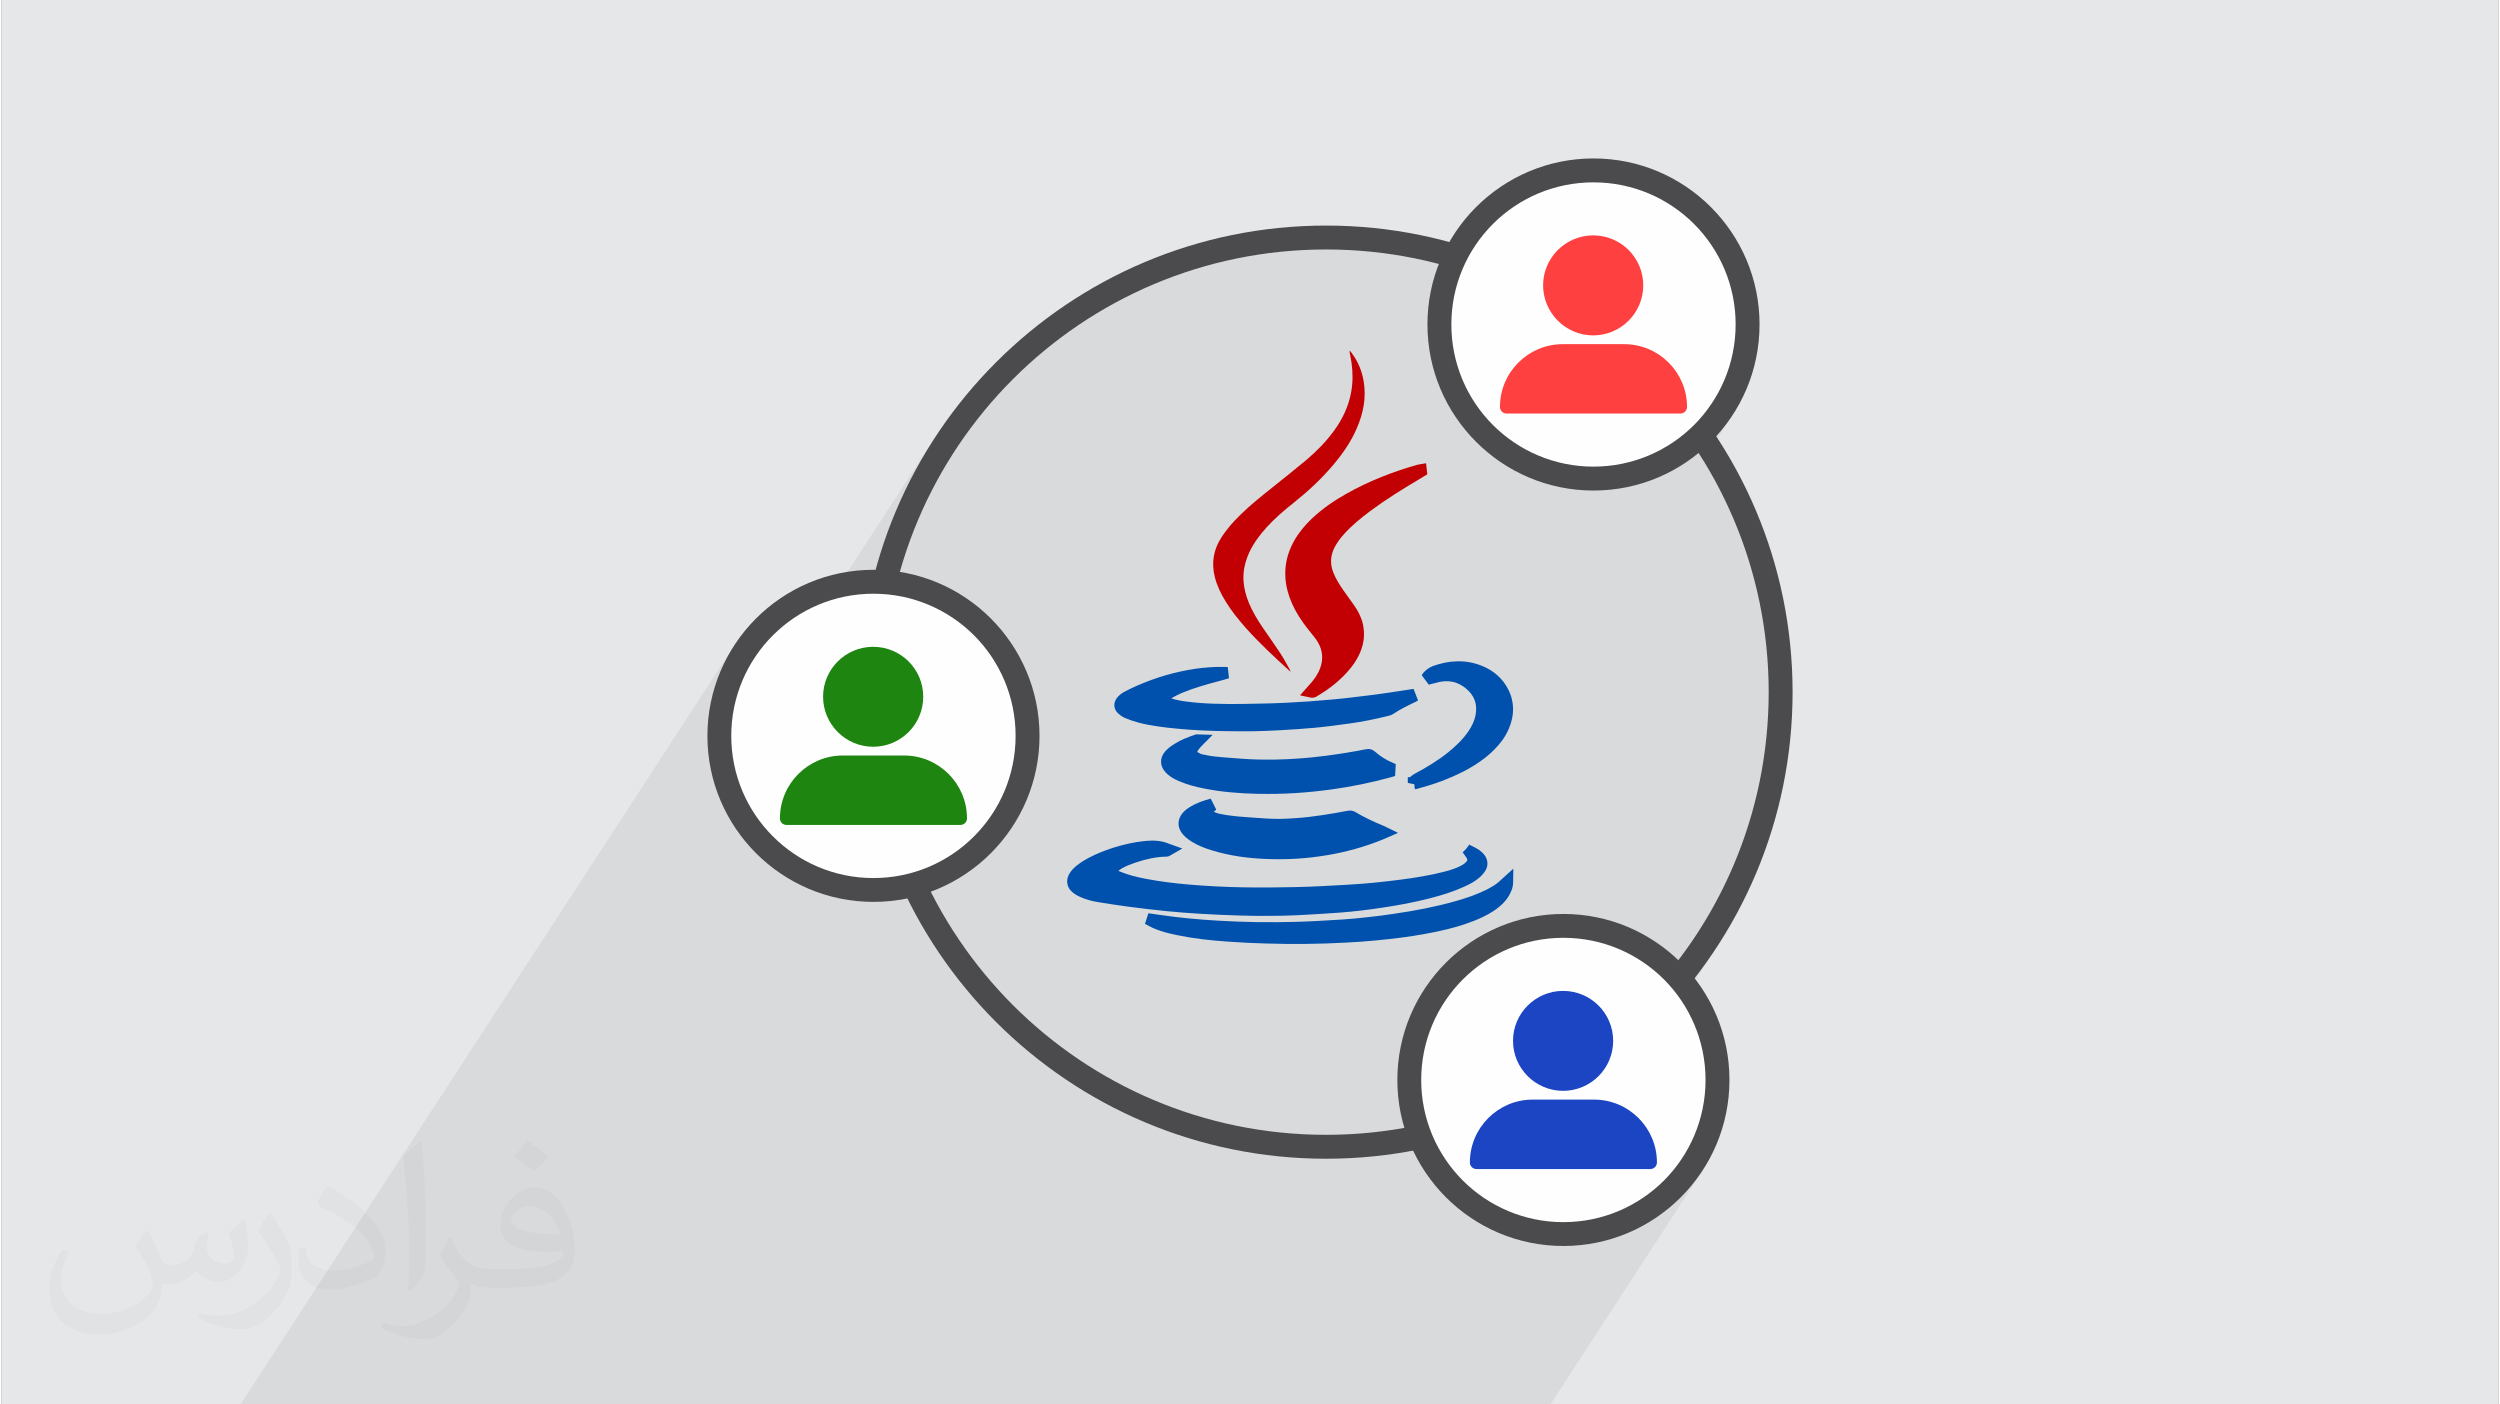 <?xml version="1.0" encoding="UTF-8"?>
<!DOCTYPE svg PUBLIC "-//W3C//DTD SVG 1.0//EN" "http://www.w3.org/TR/2001/REC-SVG-20010904/DTD/svg10.dtd">
<!-- Creator: CorelDRAW 2017 -->
<svg xmlns="http://www.w3.org/2000/svg" xml:space="preserve" width="356px" height="200px" version="1.0" style="shape-rendering:geometricPrecision; text-rendering:geometricPrecision; image-rendering:optimizeQuality; fill-rule:evenodd; clip-rule:evenodd"
viewBox="0 0 35600 20025"
 xmlns:xlink="http://www.w3.org/1999/xlink">
 <rect x="0" y="0" width="35600" height="20025" fill="#808080" stroke="none"/>
 <defs>
  <style type="text/css">
   <![CDATA[
    .fil4 {fill:#FEFEFE}
    .fil0 {fill:#E6E7E8}
    .fil3 {fill:#4B4B4D;fill-rule:nonzero}
    .fil6 {fill:#0051AD;fill-rule:nonzero}
    .fil8 {fill:#1B45C2;fill-rule:nonzero}
    .fil9 {fill:#1E8510;fill-rule:nonzero}
    .fil5 {fill:#C20003;fill-rule:nonzero}
    .fil7 {fill:#FF4040;fill-rule:nonzero}
    .fil1 {fill:#373435;fill-opacity:0.031}
    .fil2 {fill:#373435;fill-opacity:0.078}
   ]]>
  </style>
 </defs>
 <g id="Layer_x0020_1">
  <g id="_2516046376320">
   <path class="fil0" d="M0 0l35600 0 0 20025 -35600 0 0 -20025z"/>
   <path class="fil1" d="M2082 17547c68,103 112,202 155,312 32,63 49,183 199,183 44,0 107,-14 163,-45 63,-33 112,-83 136,-159l60 -202 146 -72 10 10c-20,76 -25,148 -25,206 0,169 146,233 263,233 68,0 128,-33 128,-95 0,-80 -34,-216 -77,-338 67,-68 135,-136 213,-192l12 6c34,145 53,287 53,382 0,93 -41,196 -75,264 -70,132 -194,237 -344,237 -114,0 -240,-58 -328,-163l-5 0c-82,101 -208,194 -412,194l-63 0c-10,134 -39,229 -83,314 -121,237 -480,404 -817,404 -471,0 -706,-272 -706,-633 0,-223 72,-431 184,-578l92 37c-70,134 -116,262 -116,386 0,338 274,499 592,499 293,0 657,-188 723,-404 -24,-237 -114,-349 -250,-565 41,-72 95,-145 160,-221l12 0 0 0zm5421 -1275c99,62 196,137 291,221 -53,74 -119,143 -201,202 -95,-76 -190,-142 -287,-212 66,-74 131,-147 197,-211l0 0zm51 927c-160,0 -291,105 -291,183 0,167 320,219 703,217 -48,-196 -216,-400 -412,-400zm-359 895c208,0 390,-7 529,-42 155,-39 286,-117 286,-171 0,-14 0,-31 -5,-45 -87,8 -187,8 -274,8 -281,0 -497,-64 -582,-223 -22,-43 -37,-93 -37,-148 0,-153 66,-303 182,-406 97,-85 204,-139 313,-139 197,0 355,159 464,409 60,136 102,293 102,491 0,132 -37,243 -119,325 -153,149 -435,205 -866,205l-197 0 0 0 -51 0c-107,0 -184,-19 -245,-66l-10 0c3,24 5,49 5,72 0,97 -31,220 -97,319 -192,287 -400,411 -580,411 -182,0 -405,-70 -606,-161l36 -70c66,27 155,45 279,45 325,0 752,-313 806,-619 -13,-24 -34,-57 -66,-92 -95,-114 -155,-209 -211,-308 49,-94 92,-171 133,-239l17 -2c139,283 265,446 546,446l44 0 0 0 204 0 0 0zm-1408 299c24,-130 27,-277 27,-413l0 -202c0,-377 -49,-926 -88,-1283 68,-74 163,-161 238,-218l22 6c51,449 63,971 63,1452 0,126 -5,249 -17,340 -7,113 -73,200 -214,332l-31 -14zm-1449 -596c7,177 94,317 398,317 189,0 349,-49 526,-134 32,-14 49,-33 49,-49 0,-112 -85,-258 -228,-392 -138,-126 -323,-237 -495,-312 -58,-24 -78,-51 -78,-76 0,-51 68,-159 124,-235l19 -2c197,103 418,256 580,427 148,157 240,315 240,489 0,128 -38,249 -101,360 -216,110 -447,192 -675,192 -277,0 -466,-130 -466,-435 0,-33 0,-84 12,-150l95 0zm-501 -504l173 279c63,103 121,214 121,392l0 226c0,184 -117,380 -306,574 -148,132 -279,187 -400,187 -180,0 -386,-55 -624,-158l27 -70c75,20 163,37 269,37 342,-2 692,-252 852,-557 19,-35 27,-68 27,-91 0,-35 -20,-74 -34,-109 -88,-165 -185,-316 -291,-454 55,-89 111,-173 172,-258l14 2 0 0z"/>
   <path class="fil2" d="M8850 20025l-203 0 -52 0 -250 0 -18 0 -158 0 -400 0 -222 0 -698 0 -137 0 -137 0 -602 0 -245 0 -84 0 -21 0 -135 0 -90 0 -388 0 -101 0 -164 0 -407 0 -136 0 -341 0 -50 0 -204 0 -202 0 7002 -10760 -57 99 -53 102 -47 105 -43 107 -37 110 -32 113 -26 114 -3 18 500 -770 127 -169 142 -156 156 -142 169 -126 181 -110 192 -93 202 -74 154 -39 1347 -2071 -85 136 -81 138 -79 141 -75 142 -72 144 -68 147 -65 148 -61 150 -58 152 -54 154 -51 155 -46 157 -39 143 1121 -1724 84 -127 87 -124 89 -123 92 -120 95 -118 98 -116 101 -113 103 -111 106 -109 108 -106 111 -103 113 -100 116 -98 118 -95 120 -92 123 -90 125 -86 127 -84 129 -81 131 -77 133 -74 135 -72 137 -68 139 -65 141 -61 142 -58 144 -55 146 -52 148 -47 149 -45 150 -41 152 -37 154 -33 154 -30 157 -26 157 -22 158 -18 160 -14 161 -10 162 -6 163 -2 163 2 162 6 160 10 160 14 159 18 157 22 156 26 155 30 153 33 134 33 291 -448 -61 96 -57 99 -53 102 -47 105 -23 59 119 32 4 1 260 -399 126 -169 142 -156 156 -142 169 -127 181 -110 192 -92 202 -74 211 -54 218 -33 224 -12 225 12 218 33 211 54 202 74 192 92 181 110 169 127 156 142 142 156 126 169 110 181 93 192 74 202 54 211 33 218 12 224 -12 225 -33 218 -54 211 -74 202 -93 192 -110 181 -358 550 35 54 7 -6 86 -75 82 -78 79 -82 74 -86 70 -90 66 -92 -399 613 21 32 77 132 75 133 71 135 68 137 65 139 61 141 59 142 54 144 52 146 48 147 44 149 41 151 37 152 33 153 30 155 26 156 22 158 18 158 14 160 10 161 6 162 2 162 -2 163 -6 162 -10 161 -14 160 -18 158 -22 158 -26 156 -30 155 -33 153 -37 152 -41 150 -44 149 -48 148 -52 146 -54 144 -59 142 -61 141 -65 139 -68 137 -71 135 -75 133 -77 131 -81 130 -83 127 -293 450 139 152 64 86 89 -110 97 -127 95 -129 91 -132 -347 532 37 49 110 182 93 192 74 202 54 210 33 218 11 225 -11 225 -33 218 -54 210 -74 202 -93 192 -110 181 -460 707 54 -38 90 -71 86 -74 82 -79 79 -82 74 -86 70 -89 66 -93 -2149 3304 -61 0 -142 0 -203 0 -52 0 -249 0 -19 0 -558 0 -222 0 -364 0 -172 0 -162 0 -72 0 -64 0 -388 0 -352 0 -245 0 -83 0 -87 0 -70 0 -341 0 -136 0 -809 0 -341 0 -51 0 -66 0 0 0 -14 0 -66 0 -57 0 -32 0 -5 0 -165 0 -20 0 -208 0 -2 0 -5 0 -15 0 -59 0 -74 0 -124 0 -59 0 -17 0 0 0 -5 0 -8 0 -18 0 -111 0 -42 0 -32 0 -133 0 -61 0 -59 0 -82 0 -34 0 -30 0 0 0 -28 0 -92 0 -19 0 -13 0 -39 0 -64 0 -95 0 -82 0 -9 0 -18 0 -33 0 -75 0 -9 0 -36 0 -17 0 -91 0 -44 0 -3 0 -19 0 -6 0 -56 0 -66 0 -38 0 -52 0 -6 0 -7 0 0 0 -75 0 -106 0 -20 0 -21 0 -19 0 -43 0 -91 0 -9 0 -36 0 -47 0 -9 0 -71 0 -8 0 0 0 -18 0 -9 0 -93 0 -11 0 -49 0 0 0 -1 0 -9 0 -37 0 -25 0 -8 0 -12 0 -93 0 -26 0 -71 0 -40 0 -15 0 -1 0 -174 0 -77 0 -30 0 -15 0 -43 0 -32 0 -5 0 -214 0 -4 0 -100 0 -29 0 -13 0 -14 0 -4 0 -82 0 -9 0 -66 0 -14 0 -43 0 0 0 -31 0 -35 0 -5 0 -13 0 -46 0 -13 0 -38 0 -10 0 -18 0 -18 0 -5 0 -5 0 -3 0 -4 0 -56 0 -30 0 -4 0 -44 0 -6 0 -9 0 -24 0 -12 0 -36 0 -15 0 -5 0 -16 0 -7 0 -24 0 -9 0 -11 0 -29 0 -4 0 -11 0 -10 0 -6 0 -10 0 -1 0 -30 0 -7 0 -58 0 -12 0 -8 0 -17 0 -36 0 -37 0 -31 0 -9 0 -77 0 -6 0 -1 0 -9 0 -80 0 -8 0 -60 0 -5 0 -5 0 -3 0 -5 0 -1 0 -44 0 -5 0 -5 0 -1 0 -5 0 -3 0 -16 0 -73 0 -24 0 -2 0 -37 0 -50 0 -21 0 -24 0 -35 0 -3 0 -32 0 -1 0 -17 0 -20 0 -35 0 -23 0 -37 0 -7 0 -7 0 -2 0 -21 0 -60 0 -11 0 -15 0 -53 0 -50 0 -11 0 0 0 -4 0 -23 0 -13 0 -27 0 -37 0 -18 0 -53 0 -68 0 -2 0 -54 0 -34 0 -68 0 -23 0 -4 0 -17 0 -3 0 -91 0 -114 0 -26 0 -35 0 -11 0 -67 0 -51 0 -10 0 -63 0 -36 0 0 0 -296 0 -61 0 -141 0z"/>
   <g>
    <path class="fil3" d="M18884 3216c1837,0 3500,745 4704,1949 1203,1203 1948,2866 1948,4703 0,1837 -745,3501 -1948,4704 -1204,1204 -2867,1949 -4704,1949 -1837,0 -3500,-745 -4704,-1949 -1204,-1203 -1949,-2867 -1949,-4704 0,-1837 745,-3500 1949,-4703 1204,-1204 2867,-1949 4704,-1949zm4463 2189c-1142,-1142 -2720,-1848 -4463,-1848 -1743,0 -3321,706 -4463,1848 -1142,1142 -1849,2720 -1849,4463 0,1743 707,3321 1849,4464 1142,1142 2720,1848 4463,1848 1743,0 3321,-706 4463,-1848 1142,-1143 1848,-2721 1848,-4464 0,-1743 -706,-3321 -1848,-4463z"/>
    <circle class="fil4" cx="22697" cy="4626" r="2197"/>
    <path class="fil3" d="M22697 2259c654,0 1245,265 1674,693 429,429 694,1021 694,1674 0,653 -265,1245 -694,1674 -429,429 -1020,694 -1674,694 -653,0 -1245,-265 -1673,-694 -429,-429 -694,-1021 -694,-1674 0,-653 265,-1245 693,-1673 429,-429 1021,-694 1674,-694zm1434 934c-367,-367 -874,-593 -1434,-593 -560,0 -1067,226 -1433,593 -367,367 -593,873 -593,1433 0,560 226,1067 593,1434 366,366 873,593 1433,593 560,0 1067,-227 1434,-593 366,-367 593,-874 593,-1434 0,-560 -227,-1066 -593,-1433z"/>
    <circle class="fil4" cx="12431" cy="10492" r="2197"/>
    <path class="fil3" d="M12431 8124c653,0 1245,265 1674,694 428,429 694,1021 694,1674 0,653 -266,1245 -694,1673 -429,429 -1021,694 -1674,694 -653,0 -1245,-265 -1673,-693 -429,-429 -694,-1021 -694,-1674 0,-653 265,-1245 693,-1674 429,-429 1021,-694 1674,-694zm1434 934c-367,-366 -874,-593 -1434,-593 -560,0 -1067,227 -1433,593 -367,367 -594,874 -594,1434 0,560 227,1067 594,1433 366,367 873,594 1433,594 560,0 1067,-227 1434,-594 366,-366 593,-873 593,-1433 0,-560 -227,-1067 -593,-1434z"/>
    <circle class="fil4" cx="22268" cy="15398" r="2197"/>
    <path class="fil3" d="M22268 13031c653,0 1245,265 1674,693 429,429 694,1021 694,1674 0,653 -265,1245 -694,1673 -429,429 -1021,694 -1674,694 -653,0 -1245,-265 -1673,-693 -429,-429 -694,-1021 -694,-1674 0,-653 265,-1245 693,-1673 429,-429 1021,-694 1674,-694zm1434 933c-367,-366 -874,-593 -1434,-593 -560,0 -1067,227 -1433,593 -367,367 -594,874 -594,1434 0,560 227,1067 594,1434 366,366 873,593 1433,593 560,0 1067,-227 1434,-593 366,-367 593,-874 593,-1434 0,-560 -227,-1067 -593,-1434z"/>
    <path class="fil5" d="M18380 9577c-11,-8 -15,-10 -18,-14 -215,-195 -428,-393 -621,-609 -106,-120 -206,-244 -289,-380 -67,-109 -123,-223 -154,-348 -49,-198 -20,-383 89,-555 78,-124 175,-233 280,-335 140,-137 294,-260 447,-382 165,-132 331,-263 493,-399 145,-123 279,-260 392,-415 120,-165 206,-345 243,-547 25,-138 26,-278 6,-418 -7,-52 -18,-104 -28,-155 -1,-6 -2,-11 3,-20 9,10 18,21 26,32 91,121 148,258 172,408 39,232 -6,452 -98,666 -81,187 -194,353 -325,509 -173,208 -370,390 -581,558 -135,107 -266,219 -382,348 -97,107 -182,221 -244,352 -60,129 -91,263 -84,404 7,113 36,220 79,324 52,123 121,237 196,348 83,121 168,240 249,363 48,73 89,152 133,228 5,9 9,20 16,37l0 0zm1899 -2785c-6,4 -32,22 -39,24 -123,73 -247,148 -371,227 -122,78 -241,159 -356,244 -68,51 -135,104 -200,160 -63,55 -124,113 -179,175 -25,28 -48,57 -70,88 -21,29 -40,60 -58,93 -30,59 -47,119 -50,177 -3,60 7,121 32,183 17,45 40,89 65,132 25,43 54,86 83,128l145 203c29,41 54,82 74,122 22,44 40,90 52,139 17,71 22,141 16,210 -6,68 -23,135 -51,201 -22,54 -50,104 -81,151 -30,46 -65,89 -103,131 -65,72 -135,137 -209,195 -74,58 -153,110 -235,159 -17,7 -22,10 -40,13 -11,2 -24,2 -39,-1l-152 -32c42,-47 83,-95 126,-142 35,-36 67,-75 94,-116 27,-40 50,-83 67,-129 23,-62 32,-124 28,-183 -4,-59 -21,-117 -53,-174 -11,-21 -24,-41 -37,-59l-44 -57c-47,-57 -93,-114 -134,-172 -43,-60 -83,-123 -118,-189 -31,-58 -57,-117 -79,-178 -21,-61 -38,-124 -49,-191 -14,-92 -15,-182 -3,-271 12,-89 38,-175 76,-259 35,-78 79,-150 131,-217 49,-66 106,-127 166,-185 74,-69 152,-133 234,-191 80,-57 165,-110 252,-159 162,-92 327,-170 496,-238 169,-69 342,-127 517,-177 42,-9 84,-15 127,-22l18 157 -49 30z"/>
    <path class="fil6" d="M20087 11078l13 -13c17,-15 33,-25 49,-34l1 0c83,-44 165,-91 246,-142 80,-50 157,-104 229,-162 56,-45 109,-92 158,-142 48,-49 93,-102 132,-160 24,-35 45,-71 62,-109 16,-36 30,-74 38,-113 16,-83 12,-156 -12,-221 -24,-65 -70,-124 -135,-175 -48,-37 -99,-63 -151,-79 -52,-14 -107,-19 -165,-13 -35,4 -71,13 -106,22l-97 25 -100 -134 6 -10c5,-10 10,-17 18,-26l2 -3c18,-19 37,-37 58,-52 22,-16 47,-30 76,-41 114,-41 229,-65 345,-67 117,-3 234,17 351,64 83,33 158,78 221,134 63,56 115,122 155,201 47,91 69,184 70,278 1,92 -19,184 -57,274 -24,60 -55,115 -91,167 -36,50 -76,97 -119,140 -63,64 -132,120 -203,170 -70,49 -144,94 -223,135 -107,56 -218,104 -332,147 -110,41 -225,76 -342,108l-33 6 -9 -72 -92 -18 0 -80 37 -5zm1464 1516c-1,24 -5,47 -11,67 -4,16 -11,34 -19,51 -13,33 -30,63 -49,91 -19,26 -40,51 -63,75 -43,43 -90,80 -139,112 -48,32 -98,59 -148,83 -83,40 -167,73 -251,101 -85,29 -170,53 -255,74 -105,26 -214,49 -324,68 -109,20 -217,37 -325,51 -132,17 -265,32 -398,44 -134,12 -267,22 -398,28 -190,11 -382,17 -576,19 -192,2 -384,0 -576,-6 -89,-2 -177,-6 -262,-10l-262 -16c-126,-9 -250,-19 -372,-34 -124,-15 -248,-35 -372,-61 -51,-11 -102,-22 -152,-36 -52,-14 -103,-31 -152,-51 -23,-9 -44,-19 -65,-30l-80 -41 49 -152 168 24c141,21 279,37 415,50 138,13 277,24 417,32 184,11 365,17 544,20 182,3 363,1 545,-3 110,-3 224,-8 338,-14l339 -20c119,-8 240,-19 360,-33 121,-13 241,-28 359,-46 156,-23 310,-48 459,-78 151,-31 302,-66 450,-109 76,-22 151,-45 224,-72 72,-27 143,-57 212,-91 30,-16 59,-32 86,-49 26,-16 52,-34 76,-55l212 -192 -4 209zm-557 -517c26,13 52,27 79,46 28,21 54,45 76,76l1 1c21,32 34,68 35,105 2,37 -7,74 -29,108 -11,18 -24,36 -37,51 -14,16 -29,32 -46,46 -34,30 -70,55 -108,77 -34,19 -72,37 -110,55 -81,37 -163,68 -245,95 -79,26 -162,49 -247,71 -109,28 -221,53 -334,75 -114,22 -226,41 -336,57 -102,16 -205,30 -306,42 -102,12 -205,22 -309,30l-302 20 -302 17c-130,6 -263,9 -397,9 -132,1 -264,0 -395,-4 -99,-2 -196,-6 -290,-10l-289 -15 -239 -16 -240 -21 -279 -30 -279 -35 -211 -30 -209 -33c-46,-7 -91,-16 -134,-28 -45,-12 -90,-28 -134,-48 -19,-8 -37,-18 -54,-28 -17,-10 -35,-22 -51,-35 -45,-37 -71,-80 -78,-129 -8,-48 4,-98 34,-146 16,-26 35,-49 55,-69 18,-18 38,-35 60,-51 49,-38 101,-70 154,-98 53,-28 107,-53 160,-75 95,-39 191,-72 291,-99 98,-27 199,-48 302,-61 50,-7 101,-11 153,-12 53,0 108,5 161,18 21,5 39,12 59,19l211 76 -177 102c-18,9 -26,14 -51,14 -75,1 -149,10 -222,25 -74,15 -148,36 -222,61 -36,13 -72,26 -104,39 -33,14 -64,29 -92,46l-45 31 23 10c58,24 118,44 180,61 64,17 127,31 189,43 105,20 207,36 308,49 97,13 202,23 310,33 255,22 506,34 754,39 252,5 504,3 757,-3 120,-2 243,-7 367,-13l367 -20c129,-7 258,-17 385,-29 129,-13 257,-27 384,-44 101,-13 205,-28 312,-47 104,-18 207,-39 306,-65 41,-10 80,-21 114,-33 35,-11 70,-25 106,-42 20,-9 39,-19 55,-30 15,-9 29,-20 41,-33 6,-7 11,-13 15,-19l3 -13 -1 -10 -8 -17 -57 -81 52 -52 42 -58 68 35zm-3675 -533l-35 30c16,8 33,15 50,20 17,6 34,10 53,13 38,8 79,14 121,20l120 14 207 16 209 14c68,4 136,5 203,4 65,-1 134,-5 205,-10 124,-8 249,-23 373,-42 129,-19 252,-41 373,-64l2 0c17,-3 34,-3 52,0 18,3 34,10 50,19 64,38 129,73 196,105 68,33 136,64 205,91 69,32 138,67 207,101 -73,32 -147,66 -220,96 -129,52 -260,97 -393,134 -133,37 -268,67 -403,89 -142,24 -284,40 -427,49 -144,9 -289,10 -435,4 -133,-5 -264,-16 -392,-36 -129,-20 -259,-48 -387,-88 -46,-14 -93,-30 -139,-49 -46,-19 -92,-42 -136,-68l-47 -31 -44 -35c-13,-11 -24,-22 -34,-32 -10,-12 -20,-24 -30,-38 -30,-43 -44,-89 -42,-136 2,-47 19,-92 51,-134 17,-21 36,-39 56,-56 19,-15 39,-28 58,-40 39,-24 89,-48 141,-69 52,-19 106,-37 153,-48l79 157zm-197 -920l-36 39c-11,14 -23,27 -29,38l-10 19c17,13 27,17 47,27l24 8 91 18c31,6 62,10 90,13 93,10 194,18 294,25l64 5c87,7 171,11 252,13 85,2 170,2 254,1 117,-2 237,-8 359,-17 121,-9 240,-22 357,-37 93,-12 190,-26 288,-42 94,-15 189,-32 286,-51 23,-5 46,-5 69,1 23,6 43,18 62,34 36,33 76,63 119,89 44,28 90,51 138,71l37 16 -9 169c-19,6 -57,20 -75,23 -134,36 -269,69 -403,96 -137,28 -273,52 -410,71 -180,25 -359,44 -539,55 -179,11 -360,14 -542,10 -126,-3 -251,-9 -374,-21 -126,-11 -250,-29 -372,-53 -62,-12 -124,-26 -185,-43 -62,-18 -124,-39 -184,-65 -28,-12 -55,-25 -79,-39 -27,-16 -54,-33 -77,-54l-28 -26c-43,-46 -67,-95 -69,-149 -2,-54 17,-106 58,-154l25 -26c19,-18 37,-33 56,-47l58 -38c47,-29 94,-53 142,-73 49,-21 96,-38 143,-54l10 -3c13,-3 19,-3 29,-2l215 6 -146 147zm306 -932l-44 12c-94,25 -188,50 -279,78 -91,28 -182,59 -270,95 -25,11 -51,23 -77,36l-81 43 12 4c29,11 61,19 94,25 37,8 71,13 105,17 128,17 257,27 387,31 132,5 263,5 394,4l322 -6c105,-2 212,-6 321,-11 103,-5 211,-12 321,-19 113,-8 220,-17 321,-26 96,-8 200,-19 309,-32l309 -38c133,-17 269,-38 405,-59l155 -24 62 160 2 4 -1 1c-10,7 -19,12 -30,18 -55,26 -111,53 -166,82 -54,28 -106,58 -154,90 -13,9 -25,15 -38,20l-25 7c-94,24 -190,46 -287,65 -92,18 -187,35 -284,48l-32 4c-149,20 -298,41 -449,55 -162,15 -319,25 -477,34l-53 3c-118,7 -239,11 -361,13 -120,1 -240,1 -360,-1 -120,-1 -238,-4 -355,-10 -118,-5 -237,-14 -355,-25 -96,-9 -191,-19 -283,-33 -95,-13 -189,-31 -283,-56 -31,-9 -63,-19 -96,-30 -30,-11 -61,-23 -91,-35 -19,-8 -37,-18 -53,-29 -15,-11 -30,-23 -44,-36 -33,-32 -51,-69 -53,-109 -2,-39 11,-78 38,-113 17,-20 36,-39 57,-55 19,-14 40,-27 61,-37l87 -44 89 -40c131,-57 265,-106 402,-146 137,-39 277,-70 418,-91 64,-9 128,-17 192,-21 62,-5 127,-7 193,-6l80 1 18 160 -73 22z"/>
    <path class="fil7" d="M22693 4782c394,0 714,-320 714,-714 0,-394 -320,-712 -714,-712 -394,0 -714,320 -714,712 0,392 320,714 714,714zm-1235 1114l2479 0c52,0 94,-41 94,-94 0,-493 -401,-895 -896,-895l-876 0c-492,0 -895,400 -895,895 0,53 42,94 94,94z"/>
    <path class="fil8" d="M22264 15553c394,0 714,-319 714,-713 0,-394 -320,-712 -714,-712 -394,0 -714,320 -714,712 0,392 320,713 714,713zm-1235 1115l2478 0c53,0 95,-42 95,-94 0,-493 -401,-896 -896,-896l-876 0c-492,0 -895,401 -895,896 0,52 41,94 94,94z"/>
    <path class="fil9" d="M12427 10647c394,0 714,-319 714,-713 0,-395 -320,-712 -714,-712 -394,0 -714,319 -714,712 0,391 320,713 714,713zm-1235 1115l2478 0c53,0 95,-42 95,-94 0,-493 -401,-896 -896,-896l-876 0c-492,0 -895,401 -895,896 0,52 41,94 94,94z"/>
   </g>
  </g>
 </g>
</svg>
